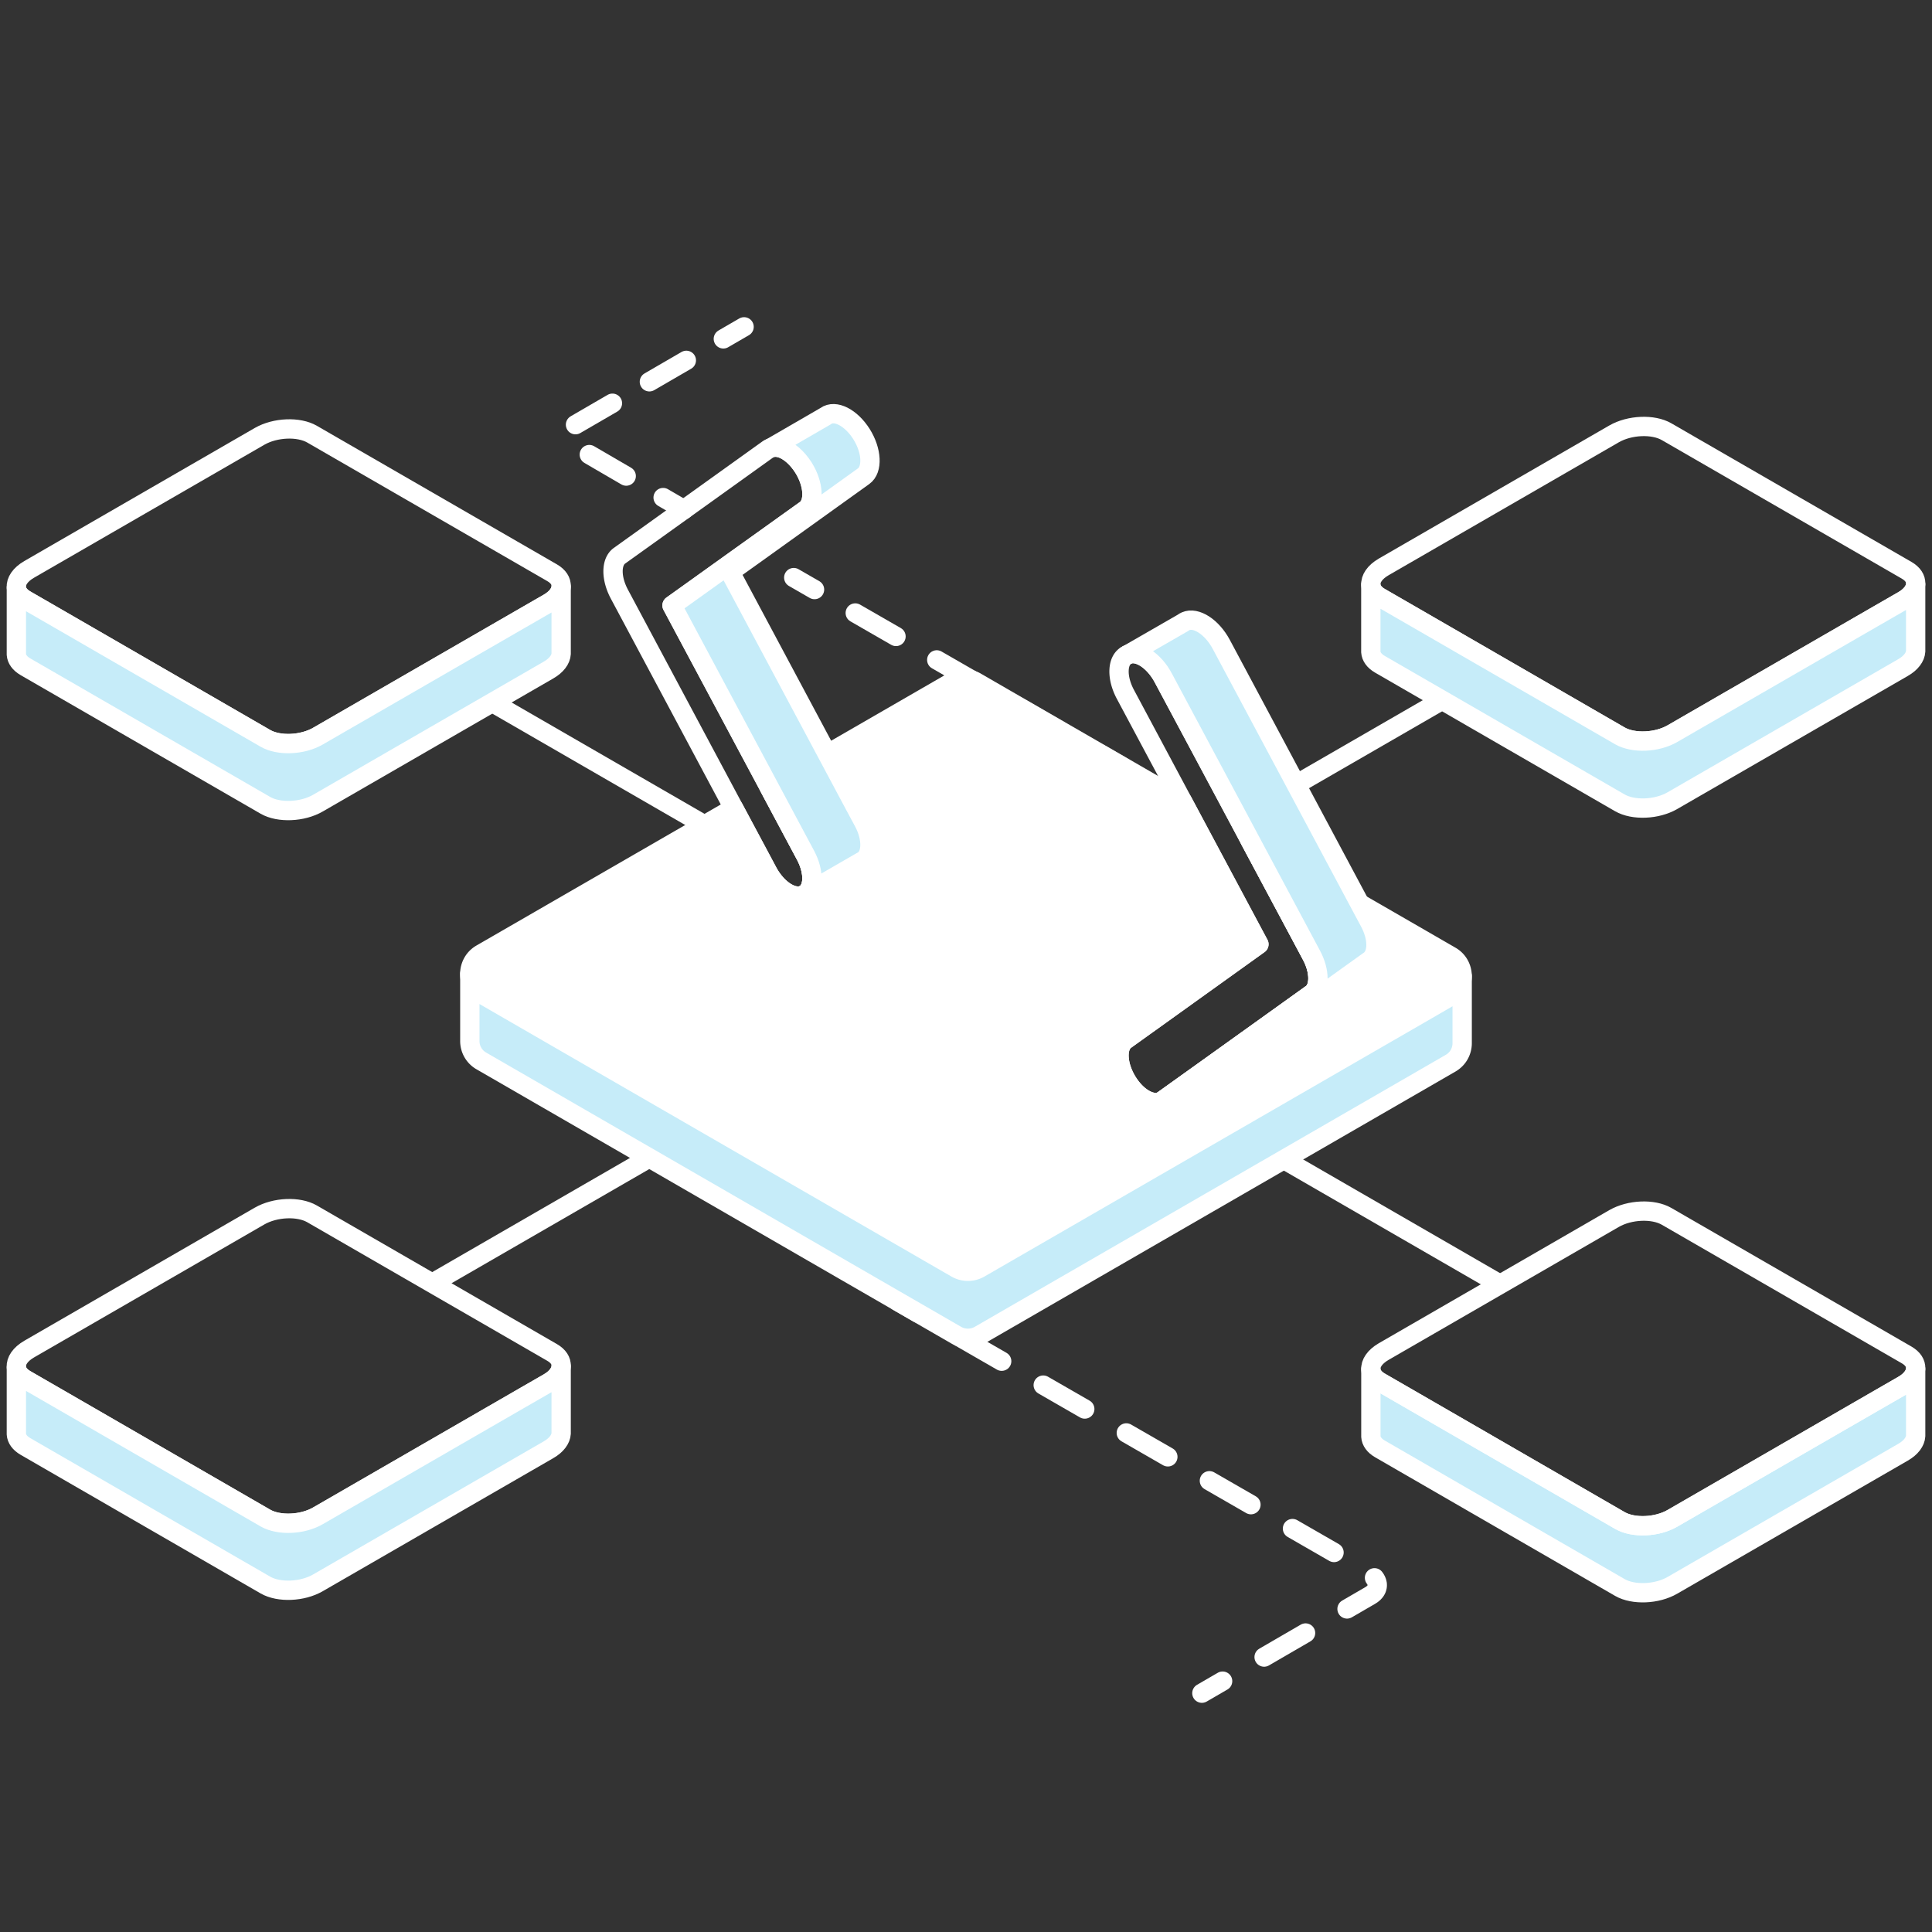 <svg xmlns="http://www.w3.org/2000/svg" id="Calque_1" data-name="Calque 1" viewBox="0 0 200 200"><rect x="0" y="0" width="200" height="200" fill="#333333" stroke="none"/><defs><style>.cls-1,.cls-4{fill:#c6ecf9;stroke:#fff;stroke-linejoin:round;stroke-width:2px;stroke-linecap:round}.cls-4{fill:none}</style></defs><path d="m92.941 134.723 2.151 1.238" class="cls-4"/><path d="m99.393 138.436 42.12 24.242c1.28.744 1.424 1.856.328 2.488l-13.13 7.62" style="stroke-dasharray:0 0 4.962 4.962;fill:none;stroke-linecap:round;stroke:#fff;stroke-linejoin:round;stroke-width:2px"/><path d="m126.565 174.031-2.147 1.246M70.792 52.757l-2.145-1.249" class="cls-4"/><path d="m64.826 49.283-4.894-2.85c-1.28-.744-1.424-1.856-.328-2.488l13.364-7.755" style="stroke-dasharray:0 0 4.422 4.422;fill:none;stroke-linecap:round;stroke:#fff;stroke-linejoin:round;stroke-width:2px"/><path d="m74.88 35.08 2.147-1.246m38.97 45.428-2.152-1.239" class="cls-4"/><path d="M109.627 75.596 86.429 62.244" style="fill:none;stroke-dasharray:0 0 4.867 4.867;stroke-linecap:round;stroke:#fff;stroke-linejoin:round;stroke-width:2px"/><path d="m84.32 61.031-2.152-1.239" class="cls-4"/><path d="m74.467 115.68-29.041 16.767m108.539-62.665-25.342 14.631m-1.72 32.15 27.983 16.156M51.36 72.949l21.578 12.458" style="stroke-linecap:square;fill:none;stroke:#fff;stroke-linejoin:round;stroke-width:2px"/><path d="M151.362 101.045c0 .808-.4 1.616-1.2 2.08l-2.4 1.392-20.862 12.047-25.502 14.72a2.423 2.423 0 0 1-2.4 0l-46.758-27-2.408-1.392a2.373 2.373 0 0 1-1.2-2.08c0-.8.4-1.616 1.2-2.072l23.102-13.335 3.016-1.743 2.832 5.295.696 1.304c.52.968 1.24 1.728 1.96 2.144.616.352 1.24.464 1.736.24.008-.008.024-.008.032-.016l.192-.112c.864-.616.88-2.304 0-3.968l-.92-1.72-2.832-5.303 6-3.464 12.959-7.48a2.35 2.35 0 0 1 2.232-.08c.056.016.112.048.168.08l21.406 12.36 7.911 14.807-13.823 9.91c-.96.689-.856 2.64.224 4.36.497.793 1.112 1.4 1.728 1.752.648.376 1.296.472 1.784.224.048-.024.096-.048.136-.08l.04-.024 4.64-3.32 10.727-7.687c.872-.624.872-2.336 0-3.975l-1.632-3.056-4.743-8.872 11.35 6.552 9.408 5.432c.8.455 1.2 1.271 1.2 2.08Z" style="fill:#fff;stroke-linecap:round;stroke:#fff;stroke-linejoin:round;stroke-width:2px"/><path d="M151.364 101.048v6.936c0 .808-.4 1.616-1.2 2.08L101.4 138.222a2.423 2.423 0 0 1-2.4 0l-49.164-28.39a2.37 2.37 0 0 1-1.2-2.072v-6.944c0 .816.4 1.616 1.2 2.08l2.407 1.392L99 131.286a2.423 2.423 0 0 0 2.4 0l46.365-26.766 2.4-1.392c.8-.464 1.2-1.272 1.2-2.08Z" class="cls-1"/><path d="m83.399 92.518-.192.112c-.008.008-.024.008-.032.016-.496.224-1.12.112-1.736-.24-.72-.416-1.44-1.176-1.96-2.144l-.696-1.304-2.832-5.295-11.83-22.15c-.88-1.64-.88-3.345 0-3.977l6.343-4.543 9.015-6.464a.932.932 0 0 1 .28-.144c.32-.128.696-.12 1.096 0 .792.248 1.656.976 2.32 2.024 1.08 1.72 1.176 3.672.224 4.36l-5.944 4.255-5.695 4.08-2.192 1.568 10.079 18.855 2.832 5.303.92 1.72c.88 1.664.864 3.352 0 3.968Zm33.325-24.742-.104.064" class="cls-4"/><path d="m89.358 89.086-.176.096-5.783 3.336c.864-.616.88-2.304 0-3.968l-.92-1.72-2.832-5.303-10.08-18.855 2.193-1.568 5.695-4.08L83.4 52.77c.952-.688.856-2.64-.224-4.36-.664-1.048-1.528-1.776-2.32-2.024-.4-.12-.776-.128-1.096 0l5.68-3.288.048-.032c.96-.688 2.607.152 3.695 1.872 1.08 1.72 1.176 3.672.216 4.36L78.103 57.4l-2.528 1.808 10.072 18.855 2.831 5.304.92 1.711c.904 1.688.872 3.424-.04 4.008Z" class="cls-1"/><path d="M58.09 60.69v.049c-.032.592-.48 1.216-1.32 1.696l-3.095 1.784-20.759 11.983c-1.608.936-4.047 1.032-5.44.232L6.11 64.09l-3.48-2.008c-.591-.344-.904-.792-.936-1.272-.055-.64.4-1.328 1.32-1.864L26.87 45.172c1.615-.928 4.047-1.032 5.44-.224L57.154 59.29c.648.376.96.872.936 1.4Z" class="cls-4"/><path d="M58.09 60.739v6.935c-.032.592-.48 1.216-1.32 1.696L32.917 83.137c-1.608.936-4.047 1.032-5.44.232L2.63 69.02c-.591-.345-.904-.793-.936-1.273v-6.935c.032.48.345.928.936 1.272l3.48 2.008 21.367 12.343c1.392.8 3.831.704 5.44-.232L53.675 64.22l3.096-1.784c.84-.48 1.287-1.104 1.32-1.696Z" class="cls-1"/><path d="M198.309 60.434v.048c-.032.592-.48 1.216-1.32 1.696l-3.096 1.783-20.759 11.984c-1.607.936-4.047 1.032-5.439.232l-21.366-12.344-3.48-2.007c-.592-.344-.904-.792-.936-1.272-.056-.64.4-1.328 1.32-1.864l23.854-13.775c1.616-.928 4.048-1.032 5.44-.224l24.846 14.343c.648.376.96.872.936 1.4Z" class="cls-4"/><path d="M198.309 60.482v6.935c-.032.592-.48 1.216-1.32 1.696L173.132 82.88c-1.607.936-4.047 1.032-5.44.232l-24.848-14.35c-.592-.345-.904-.793-.936-1.273v-6.935c.032.48.344.928.936 1.272l3.48 2.008 21.368 12.343c1.393.8 3.833.704 5.44-.232l20.76-11.984 3.097-1.783c.84-.48 1.288-1.104 1.32-1.696Zm0 81.228v6.935c-.032.592-.48 1.216-1.32 1.696l-23.855 13.767c-1.607.936-4.047 1.032-5.439.232l-24.846-14.351c-.592-.344-.904-.792-.936-1.272v-6.936c.032.48.344.928.936 1.272l3.48 2.008 21.366 12.343c1.392.8 3.832.704 5.44-.232l20.758-11.983 3.096-1.784c.84-.48 1.288-1.104 1.32-1.696Z" class="cls-1"/><path d="M198.309 141.661v.048c-.032.592-.48 1.216-1.32 1.696l-3.096 1.784-20.759 11.983c-1.607.936-4.047 1.032-5.439.232l-21.366-12.343-3.48-2.008c-.592-.344-.904-.792-.936-1.272-.056-.64.4-1.328 1.32-1.864l23.854-13.775c1.616-.928 4.048-1.032 5.44-.224l24.846 14.343c.648.376.96.872.936 1.4Zm-140.219-.256v.048c-.032.592-.48 1.216-1.32 1.696l-3.095 1.784-20.759 11.983c-1.608.936-4.047 1.032-5.44.232L6.11 144.805l-3.48-2.008c-.591-.344-.904-.792-.936-1.272-.055-.64.4-1.328 1.32-1.864l23.855-13.775c1.615-.928 4.047-1.032 5.44-.224l24.846 14.343c.648.376.96.872.936 1.4Z" class="cls-4"/><path d="M58.09 141.453v6.936c-.032.592-.48 1.216-1.32 1.696l-23.854 13.767c-1.608.936-4.047 1.032-5.44.232L2.63 149.733c-.591-.344-.904-.792-.936-1.272v-6.936c.032.48.345.928.936 1.272l3.48 2.008 21.367 12.343c1.392.8 3.831.704 5.44-.232l20.758-11.983 3.096-1.784c.84-.48 1.287-1.104 1.32-1.696Z" class="cls-1"/><path d="m135.78 102.885-10.728 7.688-4.64 3.32-.04.023a.76.76 0 0 1-.136.08c-.488.248-1.136.152-1.784-.224-.616-.352-1.232-.96-1.728-1.751-1.08-1.72-1.183-3.672-.224-4.36l13.823-9.911-7.911-14.807-5.912-11.064c-.96-1.792-.856-3.631.224-4.103l.016-.008c1.08-.456 2.72.608 3.672 2.391l7.76 14.511 1.232 2.312 4.743 8.872 1.632 3.055c.872 1.64.872 3.352 0 3.976Z" class="cls-4"/><path d="m141.779 99.421-15.36 11.008c-.023.016-.055.032-.08.048l-.095.056-5.832 3.36 4.64-3.32 10.727-7.688c.872-.624.872-2.336 0-3.976l-1.632-3.055-4.743-8.872-1.232-2.312-7.76-14.51c-.952-1.784-2.592-2.848-3.672-2.392l5.728-3.296c.08-.064.168-.12.264-.16 1.08-.48 2.728.592 3.688 2.384l7.751 14.51 6.584 12.328 1.024 1.912c.88 1.64.88 3.343 0 3.975Z" class="cls-1"/></svg>